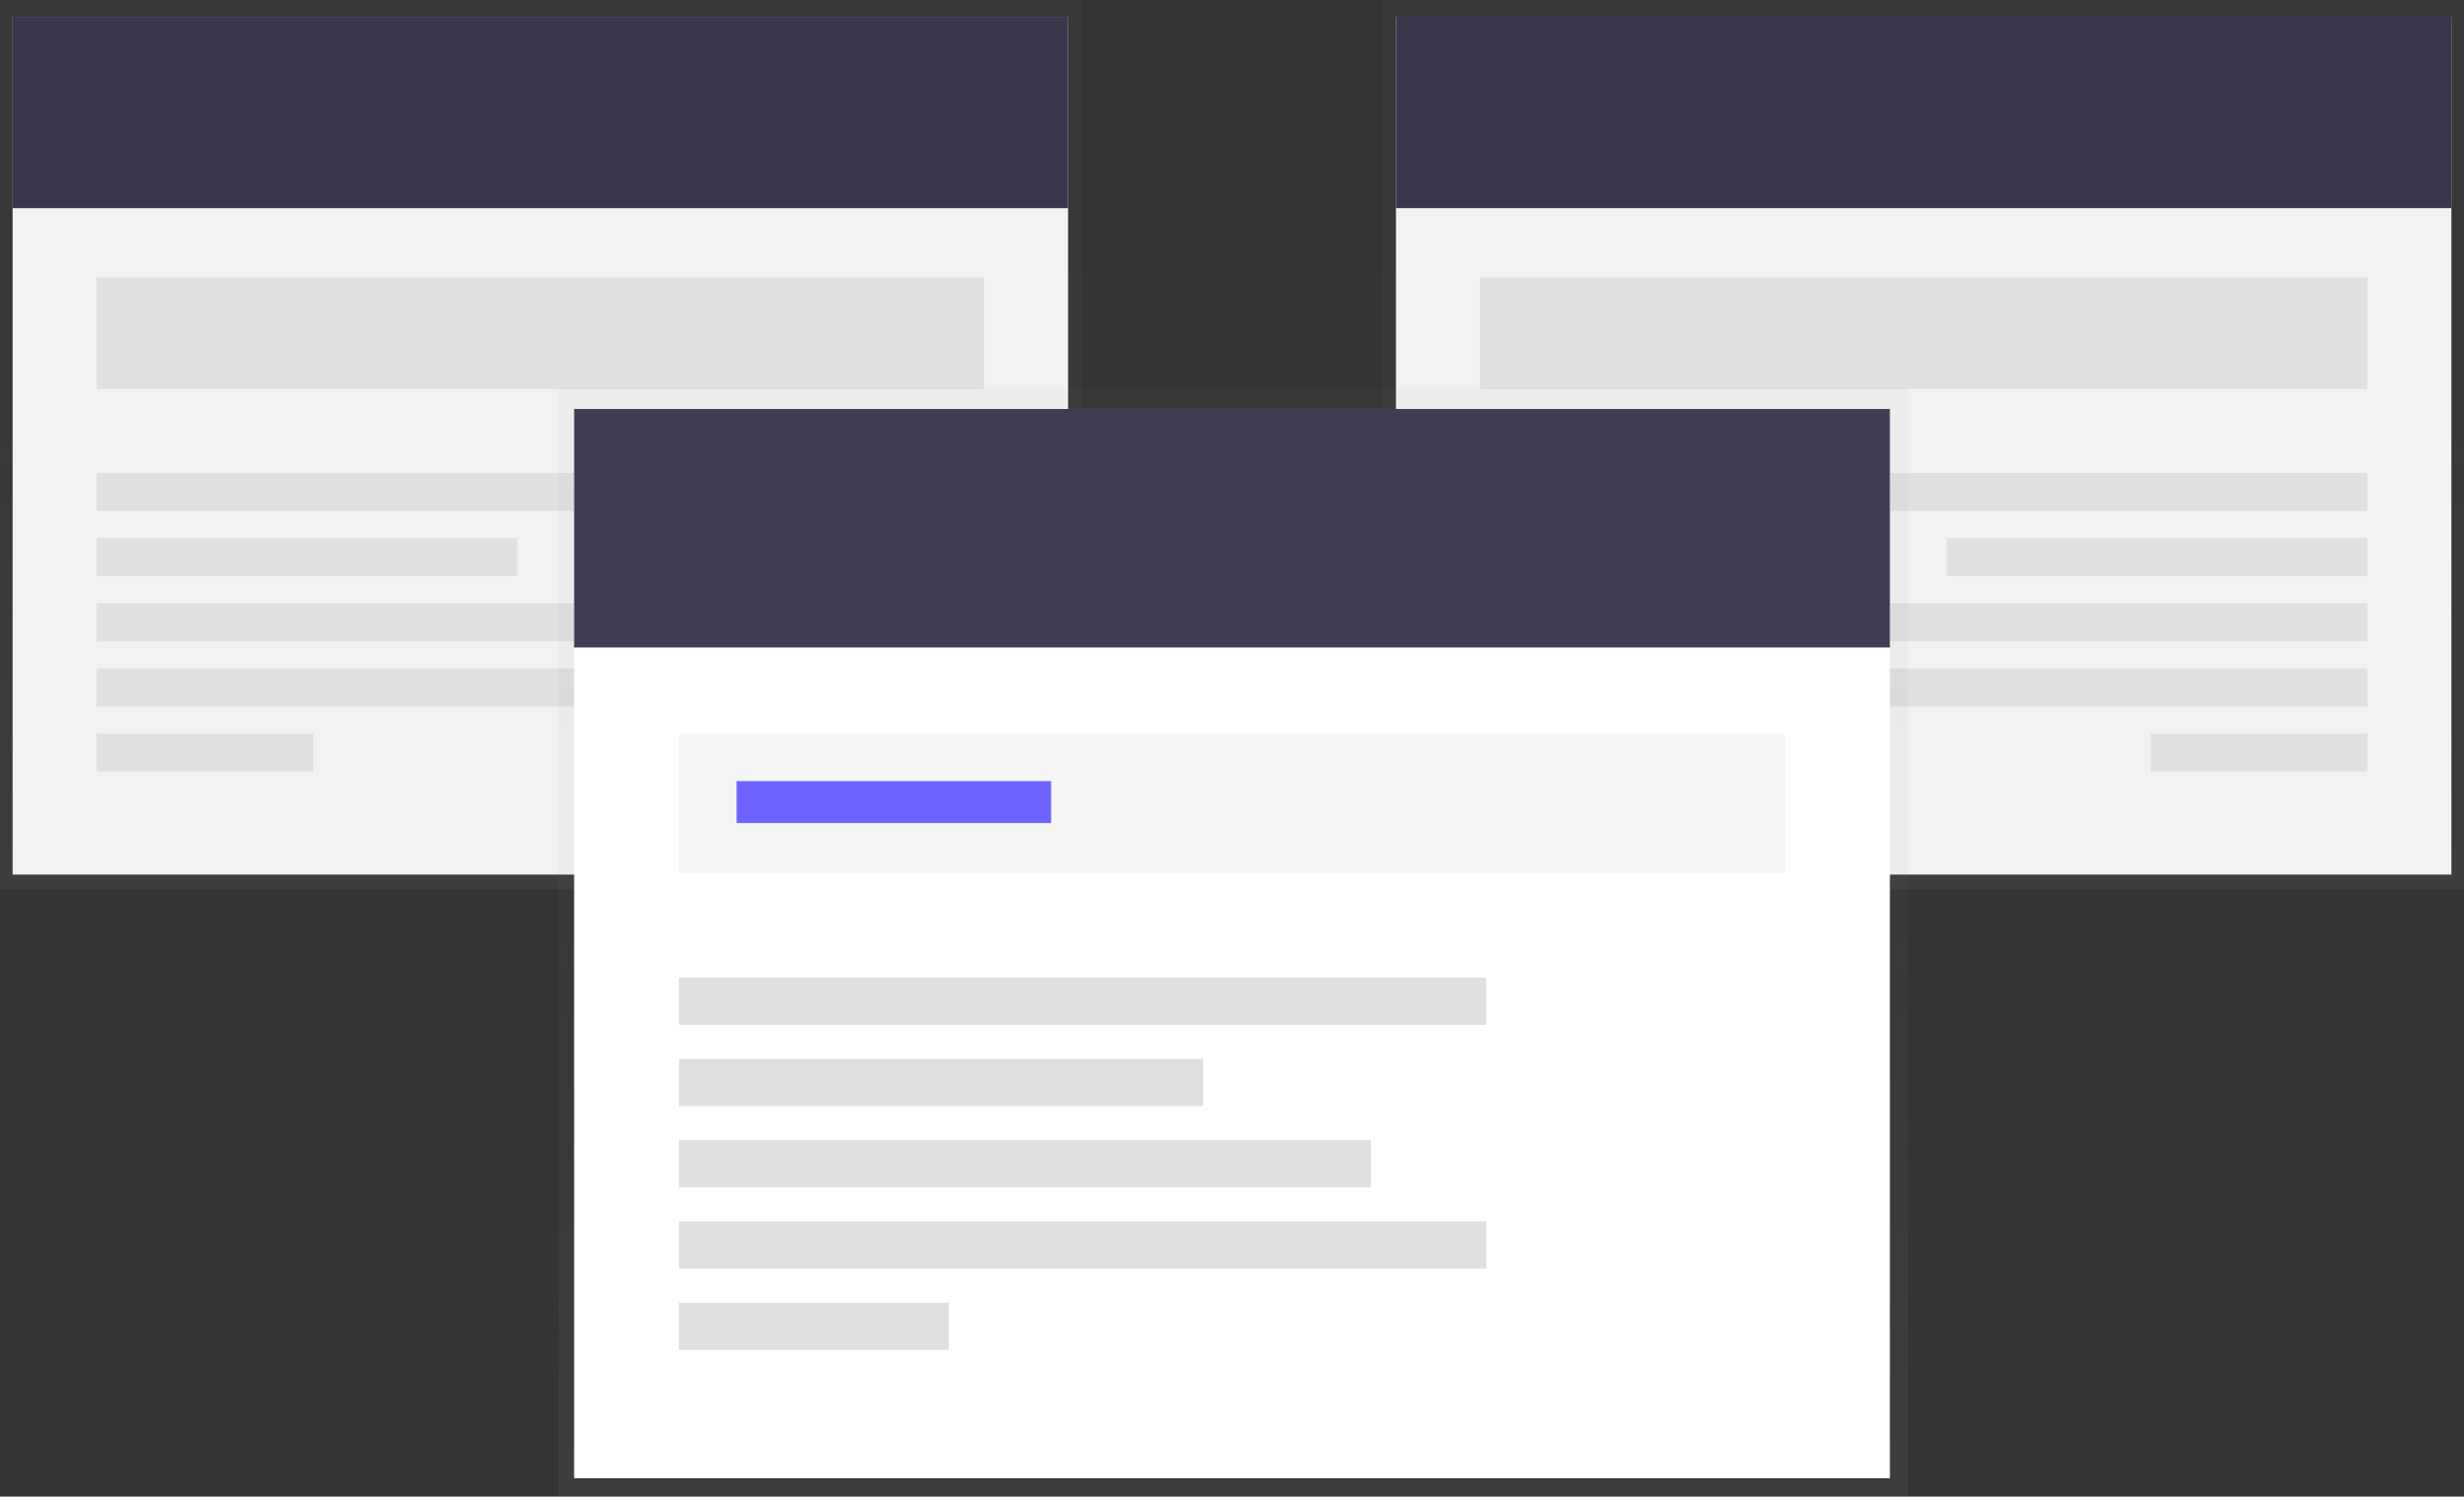 <svg id="e8345542-4160-463b-841e-d6381701a249" data-name="Layer 1" xmlns="http://www.w3.org/2000/svg" xmlns:xlink="http://www.w3.org/1999/xlink" width="1014.92" height="616.5" viewBox="0 0 1014.92 616.5" src="https://42f2671d685f51e10fc6-b9fcecea3e50b3b59bdc28dead054ebc.ssl.cf5.rackcdn.com/illustrations/windows_q9m0.svg" class="item__image" alt="Windows"><rect x="0" y="0" width="1014.92" height="616.5" fill="#333333" stroke="none"/><defs><linearGradient id="b96c1e95-21f7-460f-8fe8-281b03b6a731" x1="223" y1="366.33" x2="223" gradientUnits="userSpaceOnUse"><stop offset="0" stop-color="gray" stop-opacity="0.25"></stop><stop offset="0.54" stop-color="gray" stop-opacity="0.12"></stop><stop offset="1" stop-color="gray" stop-opacity="0.1"></stop></linearGradient><linearGradient id="fdf2261c-aea2-449f-acb5-ed46fbfe76ac" x1="315" y1="481.74" x2="315" y2="115.42" gradientTransform="matrix(-1, 0, 0, 1, 1106.92, -115.42)" xlink:href="#b96c1e95-21f7-460f-8fe8-281b03b6a731"></linearGradient><linearGradient id="bdb7606e-5185-43e5-b133-41bac9927d37" x1="508" y1="616.5" x2="508" y2="159.83" xlink:href="#b96c1e95-21f7-460f-8fe8-281b03b6a731"></linearGradient></defs><title>windows</title><g opacity="0.5"><rect width="446" height="366.33" fill="url(#b96c1e95-21f7-460f-8fe8-281b03b6a731)"></rect></g><rect x="5.2" y="6.93" width="434.74" height="353.34" fill="#f2f2f2"></rect><rect x="5.2" y="6.93" width="434.74" height="78.81" fill="#3f3d56"></rect><rect x="5.2" y="6.93" width="434.74" height="78.81" opacity="0.1"></rect><rect x="39.84" y="114.31" width="365.46" height="45.9" fill="#e0e0e0"></rect><rect x="39.84" y="194.85" width="266.73" height="15.59" fill="#e0e0e0"></rect><rect x="39.84" y="221.7" width="173.2" height="15.59" fill="#e0e0e0"></rect><rect x="39.84" y="248.55" width="228.63" height="15.59" fill="#e0e0e0"></rect><rect x="39.84" y="275.39" width="266.73" height="15.59" fill="#e0e0e0"></rect><rect x="39.84" y="302.24" width="89.2" height="15.59" fill="#e0e0e0"></rect><g opacity="0.5"><rect x="568.92" width="446" height="366.33" fill="url(#fdf2261c-aea2-449f-acb5-ed46fbfe76ac)"></rect></g><rect x="666.98" y="122.35" width="434.74" height="353.34" transform="translate(1676.71 482.61) rotate(-180)" fill="#f2f2f2"></rect><rect x="666.98" y="122.35" width="434.74" height="78.81" transform="translate(1676.71 208.08) rotate(-180)" fill="#3f3d56"></rect><rect x="666.98" y="122.35" width="434.74" height="78.81" transform="translate(1676.71 208.08) rotate(-180)" opacity="0.1"></rect><rect x="701.62" y="229.73" width="365.46" height="45.9" transform="translate(1676.71 389.95) rotate(-180)" fill="#e0e0e0"></rect><rect x="800.35" y="310.27" width="266.73" height="15.59" transform="translate(1775.43 520.72) rotate(-180)" fill="#e0e0e0"></rect><rect x="893.88" y="337.12" width="173.2" height="15.59" transform="translate(1868.96 574.41) rotate(-180)" fill="#e0e0e0"></rect><rect x="838.45" y="363.97" width="228.63" height="15.59" transform="translate(1813.54 628.1) rotate(-180)" fill="#e0e0e0"></rect><rect x="800.35" y="390.81" width="266.73" height="15.59" transform="translate(1775.43 681.79) rotate(-180)" fill="#e0e0e0"></rect><rect x="977.88" y="417.66" width="89.2" height="15.59" transform="translate(1952.97 735.49) rotate(-180)" fill="#e0e0e0"></rect><g opacity="0.5"><rect x="230" y="159.83" width="556" height="456.68" fill="url(#bdb7606e-5185-43e5-b133-41bac9927d37)"></rect></g><rect x="236.48" y="168.46" width="541.97" height="440.48" fill="#fff"></rect><rect x="236.48" y="168.46" width="541.97" height="98.24" fill="#3f3d56"></rect><rect x="279.66" y="302.33" width="455.6" height="57.22" fill="#f5f5f5"></rect><rect x="279.66" y="402.74" width="332.52" height="19.43" fill="#e0e0e0"></rect><rect x="279.66" y="436.21" width="215.92" height="19.43" fill="#e0e0e0"></rect><rect x="279.66" y="469.67" width="285.02" height="19.43" fill="#e0e0e0"></rect><rect x="279.66" y="503.14" width="332.52" height="19.43" fill="#e0e0e0"></rect><rect x="279.66" y="536.61" width="111.2" height="19.43" fill="#e0e0e0"></rect><rect x="303.41" y="321.77" width="129.55" height="17.27" fill="#6c63ff"></rect></svg>